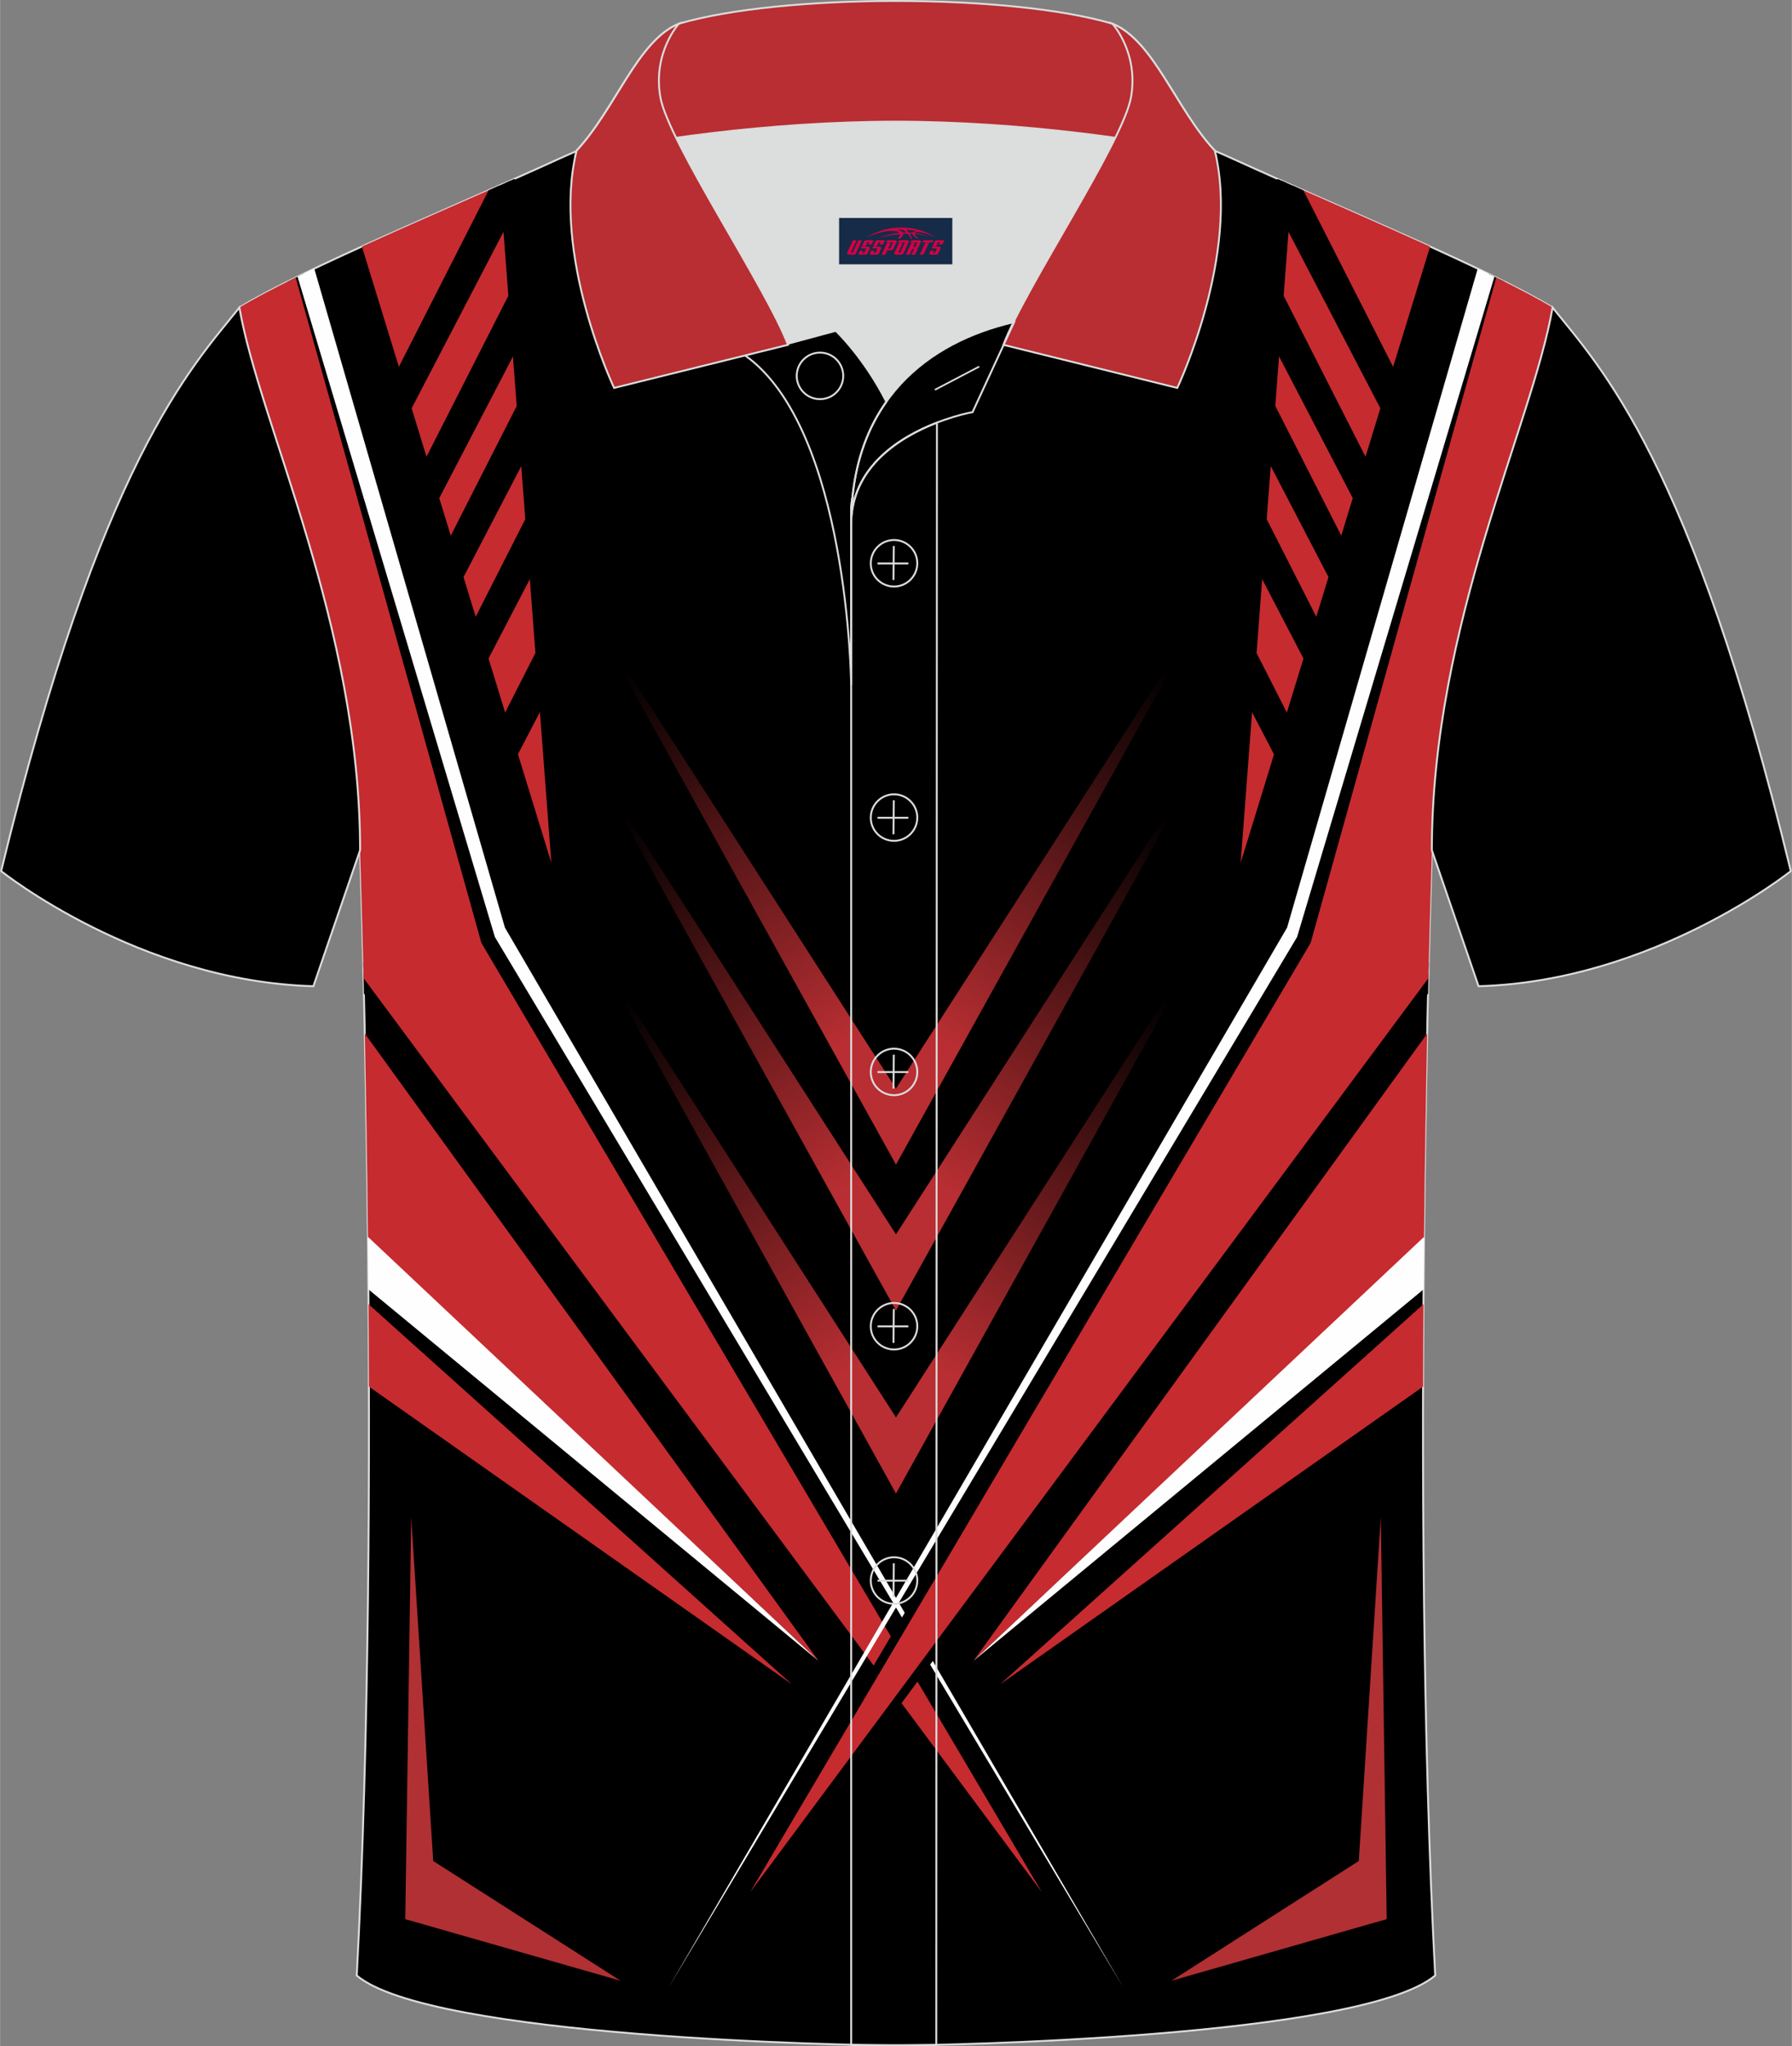 <?xml version="1.0" encoding="utf-8"?>
<!-- Generator: Adobe Illustrator 24.0.1, SVG Export Plug-In . SVG Version: 6.00 Build 0)  -->
<svg xmlns="http://www.w3.org/2000/svg" xmlns:xlink="http://www.w3.org/1999/xlink" version="1.1" id="图层_1" x="0px" y="0px" width="379.8px" height="433.5px" viewBox="0 0 379.81 433.56" enable-background="new 0 0 379.81 433.56" xml:space="preserve">
<rect x="0" y="0" width="379.81" height="433.56" fill="#808080" stroke="none"/>
<g>
	<path fill-rule="evenodd" clip-rule="evenodd" stroke="#DCDDDD" stroke-width="0.4" stroke-miterlimit="22.918" d="   M76.3,180.13c0,0,4.68,137.1-0.7,238.43c15.59,13.14,104.58,14.83,114.3,14.8c9.72,0.03,98.71-1.67,114.3-14.81   c-5.38-101.32-0.7-238.43-0.7-238.43c0-47.77,21.3-90.22,25.58-114.96c-13.68-8.25-45.42-21.31-67.36-31.33   c-5.84-2.66-10.73-4.57-15.08-5.94l-113.52-0.01c-4.32,1.37-9.2,3.29-15.05,5.95C96.13,43.84,64.38,56.91,50.72,65.16   C55,89.91,76.3,132.35,76.3,180.13z"/>
	<path fill-rule="evenodd" clip-rule="evenodd" d="M64.39,57.97l39.38,141.06l118.71,200.96l18.23,30.87l-21.37-28.79L77.13,210.51   c-0.05-2.29-0.1-4.47-0.15-6.53L201,371.03L100.39,200.74l-0.12-0.21l-0.07-0.25L60.95,59.65C62.05,59.1,63.2,58.54,64.39,57.97z"/>
	<path fill-rule="evenodd" clip-rule="evenodd" fill="#C62B30" d="M62.66,58.81l39.36,140.97l118.83,201.17l-143.8-193.7   c-0.4-16.89-0.75-27.12-0.75-27.12c0-47.77-21.3-90.22-25.58-114.97C53.86,63.26,57.96,61.11,62.66,58.81z"/>
	<path fill-rule="evenodd" clip-rule="evenodd" fill="#C62B30" d="M77.31,218.99L173.5,351.9l-95.52-89.66   C77.81,246.06,77.56,231.35,77.31,218.99z"/>
	<path fill-rule="evenodd" clip-rule="evenodd" fill="#C62B30" d="M78.1,276.32l89.75,80.55l-89.67-63.09   C78.17,287.85,78.14,282.02,78.1,276.32z"/>
	<path fill-rule="evenodd" clip-rule="evenodd" fill="#C62B30" d="M105.96,39.26l10.89,143.57L76.69,52.23   C86.1,47.96,96.41,43.48,105.96,39.26z"/>
	<polygon fill-rule="evenodd" clip-rule="evenodd" points="104.61,39.86 81.54,85.21 83.94,91.24 110.87,39.53 107.99,38.36  "/>
	<polygon fill-rule="evenodd" clip-rule="evenodd" points="105.67,39.39 82.34,85.25 84.03,89.49 109.85,39.9 107.07,38.77    108.92,37.94 111.15,38.85 111.89,39.15 111.52,39.87 84.59,91.58 83.86,92.99 83.27,91.51 80.86,85.48 80.74,85.17 80.88,84.88    103.55,40.32  "/>
	<polygon fill-rule="evenodd" clip-rule="evenodd" points="112.58,54.75 88.3,102.49 90.69,108.52 117.63,56.81  "/>
	<path fill-rule="evenodd" clip-rule="evenodd" d="M112.93,55.68L89.1,102.53l1.69,4.24l25.82-49.58L112.93,55.68L112.93,55.68z    M87.64,102.16l24.29-47.74l0.31-0.6l0.62,0.25l5.05,2.06l0.75,0.3l-0.37,0.71l-26.93,51.71l-0.74,1.41l-0.59-1.48l-2.41-6.03   l-0.12-0.31L87.64,102.16z"/>
	<polygon fill-rule="evenodd" clip-rule="evenodd" points="117.25,72.4 92.96,120.15 95.37,126.18 122.3,74.45  "/>
	<path fill-rule="evenodd" clip-rule="evenodd" d="M117.6,73.33l-23.83,46.85l1.69,4.24l25.82-49.59L117.6,73.33L117.6,73.33z    M92.31,119.82l24.29-47.74l0.3-0.6l0.62,0.25l5.05,2.06l0.75,0.3l-0.37,0.71l-26.93,51.71l-0.74,1.41l-0.59-1.48l-2.41-6.03   l-0.12-0.31L92.31,119.82z"/>
	<polygon fill-rule="evenodd" clip-rule="evenodd" points="120.49,93.62 96.2,141.36 98.61,147.39 125.54,95.67  "/>
	<path fill-rule="evenodd" clip-rule="evenodd" d="M120.83,94.55L97,141.4l1.69,4.24l25.82-49.59L120.83,94.55L120.83,94.55z    M95.55,141.02l24.28-47.74l0.3-0.6l0.62,0.25l5.05,2.06l0.75,0.3L126.18,96l-26.92,51.72l-0.74,1.41l-0.59-1.48l-2.41-6.03   l-0.12-0.31L95.55,141.02z"/>
	<polygon fill-rule="evenodd" clip-rule="evenodd" points="126.46,114.43 102.18,162.17 104.58,168.2 131.51,116.49  "/>
	<path fill-rule="evenodd" clip-rule="evenodd" d="M126.81,115.36l-23.83,46.85l1.69,4.24l25.82-49.59L126.81,115.36L126.81,115.36z    M101.52,161.84l24.28-47.74l0.3-0.6l0.62,0.25l5.05,2.06l0.75,0.3l-0.37,0.71l-26.93,51.71l-0.74,1.41l-0.59-1.48l-2.41-6.03   l-0.12-0.31L101.52,161.84z"/>
	<path fill-rule="evenodd" clip-rule="evenodd" fill="#FEFEFE" d="M63.05,58.61l41.83,139.92l133.28,222.68L107.01,196.54   L66.6,56.91C65.38,57.49,64.2,58.05,63.05,58.61z"/>
	<polygon fill-rule="evenodd" clip-rule="evenodd" fill="#B03033" points="87.14,321.41 85.88,406.61 131.51,419.66 91.81,394.29     "/>
	<path fill-rule="evenodd" clip-rule="evenodd" fill="#FEFEFE" d="M77.98,262.06l95.52,89.85l-95.42-78.73   C78.05,269.41,78.02,265.7,77.98,262.06z"/>
	<path fill-rule="evenodd" clip-rule="evenodd" d="M318.87,59.66l-39.26,140.62l-0.07,0.25l-0.12,0.21l-100.6,170.29l124.02-167.05   c-0.05,2.06-0.1,4.24-0.15,6.53L160.47,402.07l-21.37,28.79l18.23-30.87l118.71-200.96l39.38-141.06   C316.61,58.54,317.76,59.1,318.87,59.66z"/>
	<path fill-rule="evenodd" clip-rule="evenodd" fill="#C62B30" d="M317.15,58.81l-39.36,140.97L158.96,400.95l143.8-193.7   c0.4-16.9,0.75-27.13,0.75-27.13c0-47.77,21.3-90.22,25.58-114.96C325.94,63.26,321.85,61.12,317.15,58.81z"/>
	<path fill-rule="evenodd" clip-rule="evenodd" fill="#C62B30" d="M302.5,218.99L206.31,351.9l95.52-89.66   C302,246.06,302.24,231.35,302.5,218.99z"/>
	<path fill-rule="evenodd" clip-rule="evenodd" fill="#C62B30" d="M301.71,276.32l-89.75,80.55l89.67-63.09   C301.64,287.85,301.67,282.02,301.71,276.32z"/>
	<path fill-rule="evenodd" clip-rule="evenodd" fill="#C62B30" d="M273.85,39.26l-10.89,143.56l40.16-130.58   C293.7,47.96,283.4,43.48,273.85,39.26z"/>
	<polygon fill-rule="evenodd" clip-rule="evenodd" points="275.2,39.86 298.27,85.21 295.87,91.24 268.94,39.53 271.81,38.36  "/>
	<polygon fill-rule="evenodd" clip-rule="evenodd" points="276.26,40.33 298.92,84.88 299.07,85.17 298.95,85.48 296.54,91.51    295.95,92.99 295.22,91.58 268.29,39.87 267.91,39.15 268.66,38.85 270.88,37.95 272.74,38.77 269.96,39.9 295.78,89.49    297.47,85.25 274.14,39.39  "/>
	<polygon fill-rule="evenodd" clip-rule="evenodd" points="267.23,54.75 291.52,102.49 289.12,108.52 262.19,56.81  "/>
	<path fill-rule="evenodd" clip-rule="evenodd" d="M267.88,54.42l24.29,47.74l0.15,0.29l-0.12,0.31l-2.41,6.03l-0.59,1.48   l-0.74-1.41l-26.92-51.71l-0.37-0.71l0.75-0.3l5.05-2.06l0.62-0.25L267.88,54.42L267.88,54.42z M290.72,102.53l-23.83-46.85   l-3.68,1.5l25.82,49.58L290.72,102.53z"/>
	<polygon fill-rule="evenodd" clip-rule="evenodd" points="262.56,72.4 286.85,120.15 284.44,126.18 257.51,74.45  "/>
	<path fill-rule="evenodd" clip-rule="evenodd" d="M263.22,72.08l24.29,47.74l0.15,0.29l-0.12,0.31l-2.41,6.03l-0.59,1.48   l-0.74-1.41l-26.93-51.71l-0.37-0.71l0.75-0.3l5.05-2.06l0.62-0.25L263.22,72.08L263.22,72.08z M286.05,120.19l-23.83-46.85   l-3.68,1.5l25.82,49.59L286.05,120.19z"/>
	<polygon fill-rule="evenodd" clip-rule="evenodd" points="259.32,93.62 283.61,141.36 281.2,147.39 254.27,95.67  "/>
	<path fill-rule="evenodd" clip-rule="evenodd" d="M259.98,93.29l24.28,47.73l0.15,0.29l-0.12,0.31l-2.41,6.03l-0.59,1.48   l-0.74-1.41l-26.93-51.71l-0.37-0.71L254,95l5.05-2.06l0.62-0.25L259.98,93.29L259.98,93.29z M282.81,141.4l-23.83-46.85l-3.68,1.5   l25.82,49.59L282.81,141.4z"/>
	<polygon fill-rule="evenodd" clip-rule="evenodd" points="253.35,114.43 277.63,162.17 275.23,168.2 248.3,116.49  "/>
	<path fill-rule="evenodd" clip-rule="evenodd" d="M254,114.1l24.28,47.74l0.15,0.29l-0.12,0.31l-2.41,6.03l-0.59,1.48l-0.74-1.41   l-26.93-51.71l-0.37-0.71l0.75-0.3l5.05-2.06l0.62-0.25L254,114.1L254,114.1z M276.83,162.21L253,115.36l-3.68,1.5l25.82,49.59   L276.83,162.21z"/>
	<path fill-rule="evenodd" clip-rule="evenodd" fill="#FEFEFE" d="M316.75,58.62l-41.83,139.92L141.64,421.21L272.8,196.54   l40.41-139.63C314.43,57.49,315.61,58.06,316.75,58.62z"/>
	<polygon fill-rule="evenodd" clip-rule="evenodd" fill="#B03033" points="292.67,321.41 293.92,406.61 248.3,419.66 288,394.29     "/>
	<path fill-rule="evenodd" clip-rule="evenodd" fill="#FEFEFE" d="M301.83,262.06l-95.52,89.85l95.42-78.73   C301.76,269.41,301.79,265.7,301.83,262.06z"/>
	<g>
		<g>
			
				<linearGradient id="SVGID_1_" gradientUnits="userSpaceOnUse" x1="178.687" y1="629.015" x2="128.372" y2="552.393" gradientTransform="matrix(1 0 0 1 0.209 -408.029)">
				<stop offset="0" style="stop-color:#B82E32"/>
				<stop offset="1" style="stop-color:#000000"/>
			</linearGradient>
			<polygon fill-rule="evenodd" clip-rule="evenodd" fill="url(#SVGID_1_)" points="189.9,230.62 124.69,129.23 189.9,246.75    "/>
			
				<linearGradient id="SVGID_2_" gradientUnits="userSpaceOnUse" x1="660.373" y1="629.02" x2="610.057" y2="552.398" gradientTransform="matrix(-1 0 0 1 861.143 -408.029)">
				<stop offset="0" style="stop-color:#B82E32"/>
				<stop offset="1" style="stop-color:#000000"/>
			</linearGradient>
			<polygon fill-rule="evenodd" clip-rule="evenodd" fill="url(#SVGID_2_)" points="189.9,230.62 255.12,129.23 189.9,246.75      187.73,237.4    "/>
		</g>
		<g>
			
				<linearGradient id="SVGID_3_" gradientUnits="userSpaceOnUse" x1="178.689" y1="659.933" x2="128.374" y2="583.311" gradientTransform="matrix(1 0 0 1 0.209 -408.029)">
				<stop offset="0" style="stop-color:#B82E32"/>
				<stop offset="1" style="stop-color:#000000"/>
			</linearGradient>
			<polygon fill-rule="evenodd" clip-rule="evenodd" fill="url(#SVGID_3_)" points="189.9,261.53 124.69,160.13 189.9,277.66    "/>
			
				<linearGradient id="SVGID_4_" gradientUnits="userSpaceOnUse" x1="660.375" y1="659.937" x2="610.059" y2="583.315" gradientTransform="matrix(-1 0 0 1 861.143 -408.029)">
				<stop offset="0" style="stop-color:#B82E32"/>
				<stop offset="1" style="stop-color:#000000"/>
			</linearGradient>
			<polygon fill-rule="evenodd" clip-rule="evenodd" fill="url(#SVGID_4_)" points="189.9,261.53 255.12,160.13 189.9,277.66      187.73,268.31    "/>
		</g>
		<g>
			
				<linearGradient id="SVGID_5_" gradientUnits="userSpaceOnUse" x1="178.692" y1="698.718" x2="128.376" y2="622.096" gradientTransform="matrix(1 0 0 1 0.209 -408.029)">
				<stop offset="0" style="stop-color:#B82E32"/>
				<stop offset="1" style="stop-color:#000000"/>
			</linearGradient>
			<polygon fill-rule="evenodd" clip-rule="evenodd" fill="url(#SVGID_5_)" points="189.9,300.31 124.69,198.9 189.9,316.43    "/>
			
				<linearGradient id="SVGID_6_" gradientUnits="userSpaceOnUse" x1="660.377" y1="698.723" x2="610.062" y2="622.1" gradientTransform="matrix(-1 0 0 1 861.143 -408.029)">
				<stop offset="0" style="stop-color:#B82E32"/>
				<stop offset="1" style="stop-color:#000000"/>
			</linearGradient>
			<polygon fill-rule="evenodd" clip-rule="evenodd" fill="url(#SVGID_6_)" points="189.9,300.31 255.12,198.9 189.9,316.43      187.73,307.08    "/>
		</g>
	</g>
	<path fill-rule="evenodd" clip-rule="evenodd" stroke="#DCDDDD" stroke-width="0.4" stroke-miterlimit="22.918" d="   M329.08,65.16c10.24,12.8,29.35,32.41,50.5,119.4c0,0-29.18,23.37-66.19,24.39c0,0-7.16-20.81-9.9-28.83l0,0   C303.5,132.35,324.8,89.91,329.08,65.16z"/>
	<path fill-rule="evenodd" clip-rule="evenodd" stroke="#DCDDDD" stroke-width="0.4" stroke-miterlimit="22.918" d="   M50.72,65.16c-10.24,12.8-29.35,32.41-50.5,119.4c0,0,29.18,23.37,66.19,24.39c0,0,7.16-20.81,9.9-28.83l0,0   C76.3,132.35,55,89.91,50.72,65.16z"/>
	<path fill-rule="evenodd" clip-rule="evenodd" fill="#DCDDDD" d="M187.86,85.11c6.44-9.11,16.35-14.37,26.94-16.84   c5.24-10.64,16.09-27.82,21.62-39.14c-26.77-6.52-66.38-6.52-93.15,0c6.43,13.14,20,34.17,23.66,43.71l10.22-2.75   C177.14,70.09,183.14,75.76,187.86,85.11z"/>
	<path fill="none" stroke="#DCDDDD" stroke-width="0.4" stroke-miterlimit="10" d="M157.88,75.28l19.26-5.19c0,0,6,5.67,10.72,15.03   c-3.78,5.35-6.37,12.04-7.18,20.26c-0.14,0.74-0.24,1.47-0.28,2.18v3.57v33.98C180.4,145.1,179.87,90.85,157.88,75.28z"/>
	<path fill="none" stroke="#DCDDDD" stroke-width="0.4" stroke-miterlimit="10" d="M180.4,107.56v3.57c0-1.99,0.1-3.91,0.28-5.75   C180.53,106.12,180.44,106.85,180.4,107.56L180.4,107.56z M180.4,111.13v322.2h18.04l0.14-343.78   C190.98,92.48,180.4,98.79,180.4,111.13z"/>
	<path fill-rule="evenodd" clip-rule="evenodd" fill="#B82E32" stroke="#DCDDDD" stroke-width="0.4" stroke-miterlimit="10" d="   M121.92,33.11c13.39-3.26,40.91-7.33,67.91-7.33s54.52,4.07,67.91,7.33l-0.28-1.2c-8.22-8.78-12.93-23.33-21.69-26.89   C224.84,1.8,207.34,0.2,189.84,0.2c-17.51,0-35.01,1.61-45.95,4.82c-8.77,3.57-13.47,18.11-21.69,26.89L121.92,33.11z"/>
	<path fill-rule="evenodd" clip-rule="evenodd" fill="#B82E32" stroke="#DCDDDD" stroke-width="0.4" stroke-miterlimit="10" d="   M143.89,5.02c0,0-5.58,6.05-3.94,15.53c1.63,9.49,22.57,40.53,27.06,52.51l-36.86,9.13c0,0-13.39-28.22-7.95-50.28   C130.43,23.13,135.13,8.59,143.89,5.02z"/>
	<path fill-rule="evenodd" clip-rule="evenodd" fill="#B82E32" stroke="#DCDDDD" stroke-width="0.4" stroke-miterlimit="10" d="   M235.78,5.02c0,0,5.58,6.05,3.95,15.53c-1.63,9.49-22.57,40.53-27.06,52.51l36.86,9.13c0,0,13.39-28.22,7.95-50.28   C249.25,23.13,244.54,8.59,235.78,5.02z"/>
	<path fill="none" stroke="#DCDDDD" stroke-width="0.4" stroke-miterlimit="10" d="M173.79,84.57c2.72,0,4.93-2.21,4.93-4.93   s-2.21-4.93-4.93-4.93c-2.72,0-4.93,2.21-4.93,4.93S171.08,84.57,173.79,84.57z"/>
	<path fill="none" stroke="#DCDDDD" stroke-width="0.4" stroke-miterlimit="10" d="M214.95,68.24l-8.81,19.07   c0,0-25.75,4.58-25.75,23.82C180.4,84.95,196.67,72.44,214.95,68.24z"/>
	
	<line fill="none" stroke="#DCDDDD" stroke-width="0.36" stroke-miterlimit="10" x1="207.54" y1="77.67" x2="198.15" y2="82.59"/>
	<g>
		<g>
			<path fill="none" stroke="#DCDDDD" stroke-width="0.402" stroke-miterlimit="10" d="M189.49,124.27c2.71,0,4.93-2.22,4.93-4.93     s-2.23-4.93-4.93-4.93c-2.71,0-4.93,2.22-4.93,4.93C184.54,122.06,186.76,124.27,189.49,124.27z"/>
			
				<line fill="none" stroke="#DCDDDD" stroke-width="0.402" stroke-miterlimit="10" x1="189.44" y1="115.68" x2="189.37" y2="122.88"/>
			
				<line fill="none" stroke="#DCDDDD" stroke-width="0.402" stroke-miterlimit="10" x1="185.99" y1="119.38" x2="192.53" y2="119.38"/>
		</g>
		<g>
			<path fill="none" stroke="#DCDDDD" stroke-width="0.402" stroke-miterlimit="10" d="M189.49,178.15c2.71,0,4.93-2.22,4.93-4.93     c0-2.71-2.23-4.93-4.93-4.93c-2.71,0-4.93,2.22-4.93,4.93C184.54,175.94,186.76,178.15,189.49,178.15z"/>
			
				<line fill="none" stroke="#DCDDDD" stroke-width="0.402" stroke-miterlimit="10" x1="189.44" y1="169.56" x2="189.37" y2="176.76"/>
			
				<line fill="none" stroke="#DCDDDD" stroke-width="0.402" stroke-miterlimit="10" x1="185.99" y1="173.26" x2="192.53" y2="173.26"/>
		</g>
		<g>
			<path fill="none" stroke="#DCDDDD" stroke-width="0.402" stroke-miterlimit="10" d="M189.49,232.04c2.71,0,4.93-2.22,4.93-4.93     c0-2.71-2.23-4.93-4.93-4.93c-2.71,0-4.93,2.22-4.93,4.93C184.54,229.82,186.76,232.04,189.49,232.04z"/>
			
				<line fill="none" stroke="#DCDDDD" stroke-width="0.402" stroke-miterlimit="10" x1="189.44" y1="223.45" x2="189.37" y2="230.64"/>
			
				<line fill="none" stroke="#DCDDDD" stroke-width="0.402" stroke-miterlimit="10" x1="185.99" y1="227.14" x2="192.53" y2="227.14"/>
		</g>
		<g>
			<path fill="none" stroke="#DCDDDD" stroke-width="0.402" stroke-miterlimit="10" d="M189.49,285.92c2.71,0,4.93-2.22,4.93-4.93     s-2.23-4.93-4.93-4.93c-2.71,0-4.93,2.22-4.93,4.93C184.54,283.7,186.76,285.92,189.49,285.92z"/>
			
				<line fill="none" stroke="#DCDDDD" stroke-width="0.402" stroke-miterlimit="10" x1="189.44" y1="277.33" x2="189.37" y2="284.52"/>
			
				<line fill="none" stroke="#DCDDDD" stroke-width="0.402" stroke-miterlimit="10" x1="185.99" y1="281.02" x2="192.53" y2="281.02"/>
		</g>
		<g>
			<path fill="none" stroke="#DCDDDD" stroke-width="0.402" stroke-miterlimit="10" d="M189.49,339.8c2.71,0,4.93-2.22,4.93-4.93     s-2.23-4.93-4.93-4.93c-2.71,0-4.93,2.22-4.93,4.93C184.54,337.58,186.76,339.8,189.49,339.8z"/>
			
				<line fill="none" stroke="#DCDDDD" stroke-width="0.402" stroke-miterlimit="10" x1="189.44" y1="331.21" x2="189.37" y2="338.4"/>
			
				<line fill="none" stroke="#DCDDDD" stroke-width="0.402" stroke-miterlimit="10" x1="185.99" y1="334.9" x2="192.53" y2="334.9"/>
		</g>
	</g>
</g>
<g id="tag_logo">
	<rect y="46.18" fill="#162B48" width="24" height="9.818" x="177.84"/>
	<g>
		<path fill="#D30044" d="M193.8,49.37l0.005-0.011c0.131-0.311,1.085-0.262,2.351,0.071c0.715,0.24,1.44,0.54,2.193,0.9    c-0.218-0.147-0.447-0.289-0.682-0.42l0.011,0.005l-0.011-0.005c-1.478-0.845-3.218-1.418-5.1-1.62    c-1.282-0.115-1.658-0.082-2.411-0.055c-2.449,0.142-4.68,0.905-6.458,2.095c1.26-0.638,2.722-1.075,4.195-1.336    c1.467-0.18,2.476-0.033,2.771,0.344c-1.691,0.175-3.469,0.633-4.555,1.075c1.156-0.338,2.967-0.665,4.647-0.813    c0.016,0.251-0.115,0.567-0.415,0.96h0.475c0.376-0.382,0.584-0.725,0.595-1.004c0.333-0.022,0.66-0.033,0.971-0.033    C192.63,49.81,192.84,50.16,193.04,50.55h0.262c-0.125-0.344-0.295-0.687-0.518-1.036c0.207,0,0.393,0.005,0.567,0.011    c0.104,0.267,0.496,0.66,1.058,1.025h0.245c-0.442-0.365-0.753-0.753-0.835-1.004c1.047,0.065,1.696,0.224,2.885,0.513    C195.62,49.63,194.88,49.46,193.8,49.37z M191.36,49.28c-0.164-0.295-0.655-0.485-1.402-0.551    c0.464-0.033,0.922-0.055,1.364-0.055c0.311,0.147,0.589,0.344,0.84,0.589C191.9,49.26,191.63,49.27,191.36,49.28z M193.34,49.33c-0.224-0.016-0.458-0.027-0.715-0.044c-0.147-0.202-0.311-0.398-0.502-0.6c0.082,0,0.164,0.005,0.24,0.011    c0.72,0.033,1.429,0.125,2.138,0.273C193.83,48.93,193.45,49.09,193.34,49.33z"/>
		<path fill="#D30044" d="M180.76,50.91L179.59,53.46C179.41,53.83,179.68,53.97,180.16,53.97l0.873,0.005    c0.115,0,0.251-0.049,0.327-0.175l1.342-2.891H181.92L180.7,53.54H180.53c-0.147,0-0.185-0.033-0.147-0.125l1.156-2.504H180.76L180.76,50.91z M182.62,52.26h1.271c0.36,0,0.584,0.125,0.442,0.425L183.86,53.72C183.76,53.94,183.49,53.97,183.26,53.97H182.34c-0.267,0-0.442-0.136-0.349-0.333l0.235-0.513h0.742L182.79,53.5C182.77,53.55,182.81,53.56,182.87,53.56h0.18    c0.082,0,0.125-0.016,0.147-0.071l0.376-0.813c0.011-0.022,0.011-0.044-0.055-0.044H182.45L182.62,52.26L182.62,52.26z M183.44,52.19h-0.78l0.475-1.025c0.098-0.218,0.338-0.256,0.578-0.256H185.16L184.77,51.75L183.99,51.87l0.262-0.562H183.96c-0.082,0-0.12,0.016-0.147,0.071L183.44,52.19L183.44,52.19z M185.03,52.26L184.86,52.63h1.069c0.06,0,0.06,0.016,0.049,0.044    L185.6,53.49C185.58,53.54,185.54,53.56,185.46,53.56H185.28c-0.055,0-0.104-0.011-0.082-0.06l0.175-0.376H184.63L184.4,53.64C184.3,53.83,184.48,53.97,184.75,53.97h0.916c0.24,0,0.502-0.033,0.605-0.251l0.475-1.031c0.142-0.3-0.082-0.425-0.442-0.425H185.03L185.03,52.26z M185.84,52.19l0.371-0.818c0.022-0.055,0.06-0.071,0.147-0.071h0.295L186.39,51.86l0.791-0.115l0.387-0.845H186.12c-0.24,0-0.48,0.038-0.578,0.256L185.07,52.19L185.84,52.19L185.84,52.19z M188.24,52.65h0.278c0.087,0,0.153-0.022,0.202-0.115    l0.496-1.075c0.033-0.076-0.011-0.12-0.125-0.12H187.69l0.431-0.431h1.522c0.355,0,0.485,0.153,0.393,0.355l-0.676,1.445    c-0.06,0.125-0.175,0.333-0.644,0.327l-0.649-0.005L187.63,53.97H186.85l1.178-2.558h0.785L188.24,52.65L188.24,52.65z     M190.83,53.46c-0.022,0.049-0.06,0.076-0.142,0.076h-0.191c-0.082,0-0.109-0.027-0.082-0.076l0.944-2.051h-0.785l-0.987,2.138    c-0.125,0.273,0.115,0.415,0.453,0.415h0.72c0.327,0,0.649-0.071,0.769-0.322l1.085-2.384c0.093-0.202-0.06-0.355-0.415-0.355    h-1.533l-0.431,0.431h1.38c0.115,0,0.164,0.033,0.131,0.104L190.83,53.46L190.83,53.46z M193.55,52.33h0.278    c0.087,0,0.158-0.022,0.202-0.115l0.344-0.753c0.033-0.076-0.011-0.12-0.125-0.12h-1.402l0.425-0.431h1.527    c0.355,0,0.485,0.153,0.393,0.355l-0.529,1.124c-0.044,0.093-0.147,0.18-0.393,0.18c0.224,0.011,0.256,0.158,0.175,0.327    l-0.496,1.075h-0.785l0.54-1.167c0.022-0.055-0.005-0.087-0.104-0.087h-0.235L192.78,53.97h-0.785l1.178-2.558h0.785L193.55,52.33L193.55,52.33z M196.12,51.42L194.94,53.97h0.785l1.184-2.558H196.12L196.12,51.42z M197.63,51.35l0.202-0.431h-2.1l-0.295,0.431    H197.63L197.63,51.35z M197.61,52.26h1.271c0.36,0,0.584,0.125,0.442,0.425l-0.475,1.031c-0.104,0.218-0.371,0.251-0.605,0.251    h-0.916c-0.267,0-0.442-0.136-0.349-0.333l0.235-0.513h0.742L197.78,53.5c-0.022,0.049,0.022,0.06,0.082,0.06h0.18    c0.082,0,0.125-0.016,0.147-0.071l0.376-0.813c0.011-0.022,0.011-0.044-0.049-0.044h-1.069L197.61,52.26L197.61,52.26z     M198.42,52.19H197.64l0.475-1.025c0.098-0.218,0.338-0.256,0.578-0.256h1.451l-0.387,0.845l-0.791,0.115l0.262-0.562h-0.295    c-0.082,0-0.12,0.016-0.147,0.071L198.42,52.19z"/>
	</g>
</g>
</svg>